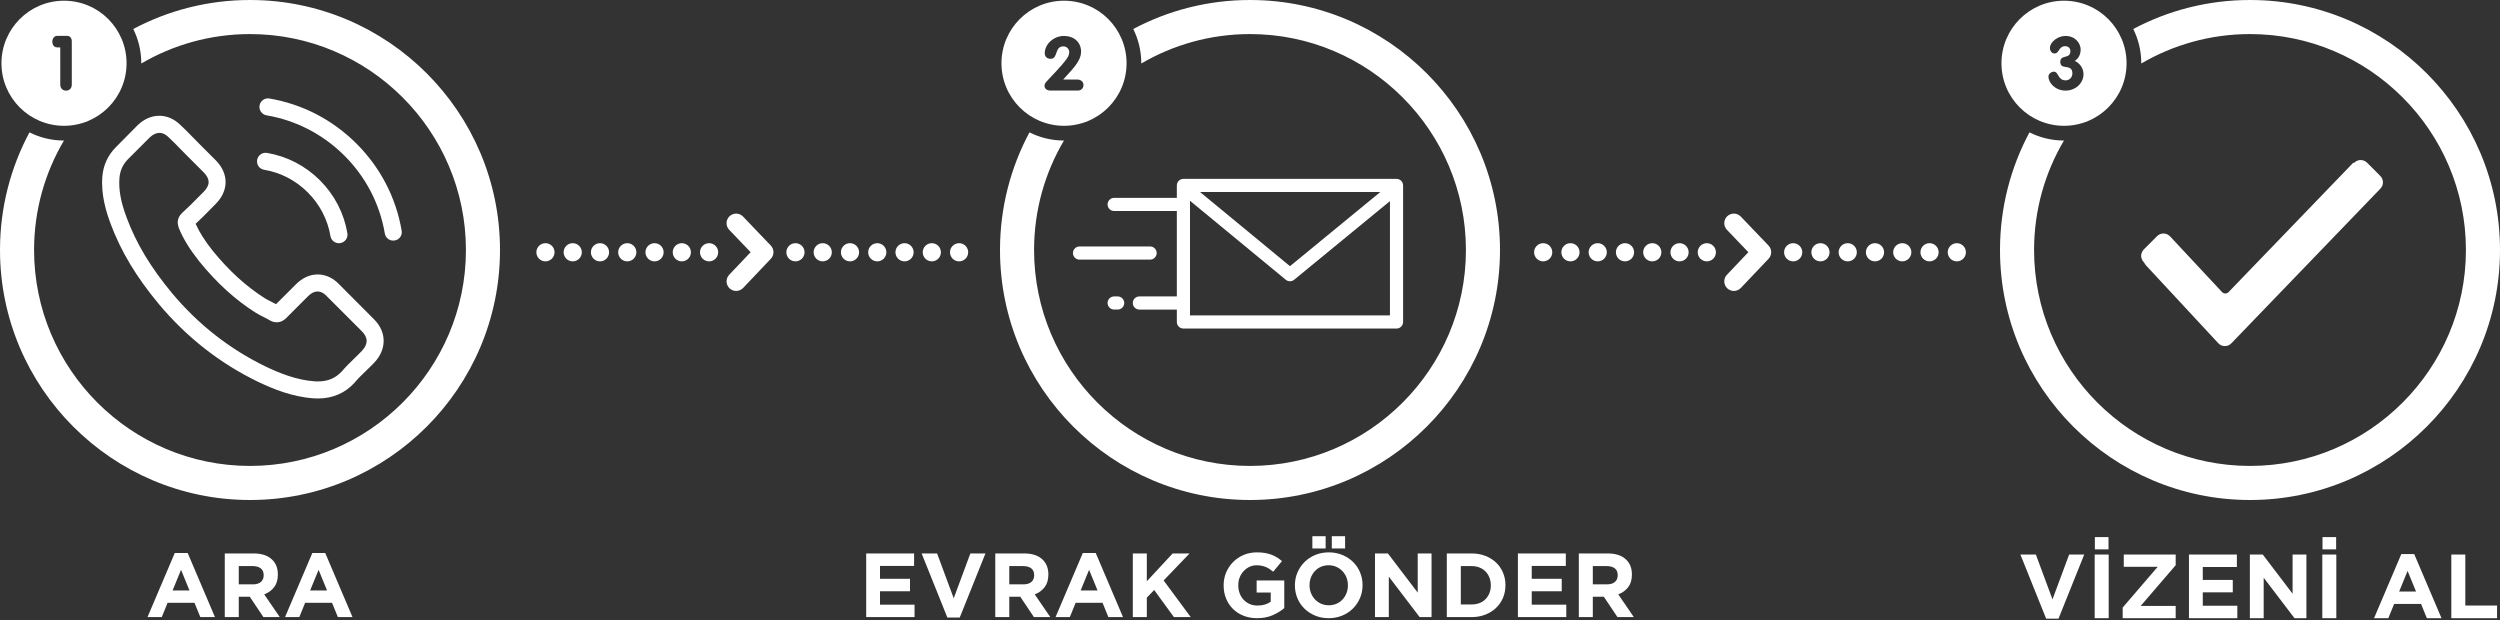 <?xml version="1.0" encoding="utf-8"?>
<!-- Generator: Adobe Illustrator 16.0.0, SVG Export Plug-In . SVG Version: 6.00 Build 0)  -->
<!DOCTYPE svg PUBLIC "-//W3C//DTD SVG 1.1//EN" "http://www.w3.org/Graphics/SVG/1.1/DTD/svg11.dtd">
<svg version="1.1" id="Layer_1" xmlns="http://www.w3.org/2000/svg" xmlns:xlink="http://www.w3.org/1999/xlink" x="0px" y="0px"
	 width="1100px" height="273px" viewBox="0 0 1100 273" enable-background="new 0 0 1100 273" xml:space="preserve">
<rect x="0" y="0" width="1100" height="273" fill="#333333" stroke="none"/>
<path fill="#FFFFFF" d="M28.155,0.314C12.955,0.319,0.64,12.645,0.645,27.843c0.005,15.199,12.329,27.515,27.529,27.51
	c15.199-0.005,27.516-12.33,27.511-27.529C55.68,12.625,43.354,0.309,28.155,0.314z M31.59,37.268c0,1.679-1.205,2.617-2.537,2.618
	c-1.332,0-2.535-0.937-2.536-2.616l-0.006-16.425h-1.397c-1.486,0.001-2.104-1.389-2.105-2.53c0-1.176,0.774-2.532,2.103-2.533
	l4.395-0.002c1.331,0,2.074,1.038,2.076,2.383L31.59,37.268z"/>
<path fill="#FFFFFF" d="M468.165,0.313c-15.199,0-27.52,12.322-27.52,27.521c0,15.201,12.321,27.521,27.52,27.521
	c15.2,0,27.52-12.319,27.52-27.521C495.685,12.635,483.365,0.313,468.165,0.313z M474.185,39.849h-11.839
	c-1.559,0-2.764-0.66-2.764-2.19c0-0.696,0.462-1.294,0.817-1.691c2.94-3.286,6.131-6.273,8.825-9.924
	c0.638-0.864,1.243-1.895,1.243-3.088c0-1.362-1.1-2.556-2.554-2.556c-4.077,0-2.233,5.482-5.636,5.482
	c-1.701,0-2.588-1.126-2.588-2.421c0-4.182,4.077-7.643,8.438-7.643c4.357,0,7.545,2.689,7.545,6.904
	c0,4.615-4.848,8.711-7.861,12.266h6.166c1.559,0,2.76,0.931,2.76,2.456S475.532,39.849,474.185,39.849z"/>
<path fill="#FFFFFF" d="M908.165,0.314c-15.199,0-27.52,12.321-27.52,27.52c0,15.199,12.32,27.52,27.52,27.52
	s27.52-12.32,27.52-27.52C935.685,12.635,923.364,0.314,908.165,0.314z M908.837,39.865c-4.643,0-7.529-3.56-7.529-6.142
	c0-1.275,1.285-2.19,2.412-2.19c2.135,0,1.633,3.823,5.178,3.823c1.631,0,2.949-1.307,2.949-3.039c0-4.572-5.332-1.209-5.332-5.065
	c0-3.43,4.455-1.108,4.455-4.736c0-1.24-0.848-2.188-2.26-2.188c-2.979,0-2.57,3.201-4.703,3.201c-1.289,0-2.041-1.207-2.041-2.416
	c0-2.547,3.357-5.295,6.838-5.295c4.518,0,6.684,3.434,6.684,5.98c0,2.059-0.848,3.856-2.572,4.998
	c2.258,1.081,3.826,3.27,3.826,5.849C916.741,36.565,913.29,39.865,908.837,39.865z"/>
<g>
	<path fill="#FFFFFF" d="M149.208,125.073c-2.706-2.813-5.966-4.317-9.421-4.316c-3.429,0.001-6.717,1.479-9.53,4.294l-8.805,8.782
		c-0.725-0.39-1.449-0.752-2.146-1.113c-1.004-0.501-1.952-0.975-2.761-1.477c-8.25-5.236-15.75-12.062-22.944-20.895
		c-3.485-4.403-5.828-8.109-7.528-11.87c2.284-2.09,4.402-4.266,6.463-6.357c0.781-0.78,1.56-1.588,2.34-2.37
		c5.85-5.853,5.848-13.434-0.006-19.286l-7.612-7.606c-0.863-0.864-1.756-1.755-2.592-2.646c-1.673-1.728-3.43-3.511-5.241-5.183
		c-2.705-2.676-5.939-4.094-9.339-4.093c-3.4,0.001-6.688,1.422-9.474,4.1l-0.056,0.055l-9.473,9.564
		c-3.566,3.568-5.6,7.917-6.044,12.962c-0.665,8.138,1.734,15.718,3.576,20.678c4.518,12.178,11.268,23.463,21.333,35.555
		c12.211,14.573,26.903,26.078,43.684,34.182c6.41,3.036,14.969,6.628,24.527,7.236c0.588,0.029,1.2,0.056,1.757,0.056
		c6.439-0.002,11.845-2.314,16.079-6.917c0.028-0.056,0.083-0.084,0.111-0.139c1.45-1.756,3.12-3.347,4.876-5.047
		c1.197-1.144,2.422-2.341,3.621-3.597c2.759-2.87,4.206-6.216,4.204-9.644c0-3.455-1.478-6.773-4.294-9.561L149.208,125.073z
		 M159.195,154.415C159.166,154.415,159.166,154.445,159.195,154.415c-1.088,1.173-2.201,2.233-3.399,3.403
		c-1.812,1.728-3.65,3.541-5.376,5.576c-2.815,3.011-6.131,4.433-10.479,4.434c-0.417,0-0.864,0.001-1.281-0.026
		c-8.277-0.527-15.972-3.758-21.741-6.515c-15.778-7.632-29.634-18.469-41.149-32.204c-9.506-11.451-15.866-22.039-20.077-33.409
		c-2.595-6.938-3.544-12.347-3.128-17.445c0.278-3.263,1.53-5.966,3.843-8.28l9.501-9.507c1.364-1.281,2.813-1.979,4.235-1.98
		c1.755,0,3.177,1.061,4.07,1.95l0.083,0.084c1.701,1.589,3.317,3.232,5.019,4.987c0.864,0.892,1.756,1.783,2.647,2.704l7.612,7.605
		c2.955,2.953,2.956,5.685,0.003,8.64c-0.809,0.809-1.588,1.618-2.396,2.397c-2.339,2.398-4.57,4.628-6.993,6.803
		c-0.056,0.055-0.111,0.084-0.14,0.138c-2.396,2.399-1.948,4.74-1.448,6.328l0.084,0.252c1.98,4.792,4.769,9.307,9.008,14.683
		l0.027,0.027c7.696,9.475,15.809,16.859,24.756,22.513c1.144,0.724,2.314,1.309,3.429,1.863c1.005,0.502,1.952,0.977,2.76,1.479
		c0.112,0.056,0.224,0.137,0.335,0.195c0.947,0.473,1.838,0.695,2.757,0.694c2.313,0,3.763-1.45,4.237-1.923l9.527-9.536
		c0.948-0.949,2.453-2.092,4.209-2.092c1.729-0.001,3.149,1.084,4.014,2.034l15.416,15.405
		C162.036,148.534,162.037,151.462,159.195,154.415L159.195,154.415z M159.195,154.415"/>
	<path fill="#FFFFFF" d="M116.191,74.694c7.303,1.223,13.938,4.679,19.234,9.972c5.297,5.293,8.727,11.925,9.985,19.226
		c0.308,1.841,1.896,3.121,3.708,3.121c0.222,0,0.417-0.029,0.642-0.056c2.061-0.336,3.426-2.286,3.091-4.349
		c-1.509-8.834-5.69-16.888-12.076-23.268c-6.385-6.38-14.441-10.559-23.276-12.06c-2.062-0.333-3.985,1.032-4.348,3.067
		C112.791,72.382,114.128,74.36,116.191,74.694L116.191,74.694z M116.191,74.694"/>
	<path fill="#FFFFFF" d="M176.736,101.512c-2.486-14.546-9.348-27.783-19.886-38.314c-10.537-10.53-23.778-17.382-38.328-19.857
		c-2.034-0.362-3.957,1.032-4.318,3.067c-0.334,2.062,1.031,3.985,3.095,4.347c12.989,2.198,24.835,8.353,34.258,17.742
		c9.424,9.417,15.56,21.259,17.767,34.246c0.307,1.838,1.895,3.12,3.707,3.119c0.223,0,0.42-0.027,0.641-0.055
		C175.706,105.499,177.099,103.546,176.736,101.512L176.736,101.512z M176.736,101.512"/>
</g>
<g>
	<g>
		<g>
			<g>
				<path fill="#FFFFFF" d="M614.468,78.704H520.7c-1.598,0-2.894,1.296-2.894,2.894v5.458h-27.581
					c-1.598,0-2.894,1.296-2.894,2.894s1.296,2.895,2.894,2.895h27.581v37.579h-16.485c-1.598,0-2.894,1.296-2.894,2.893
					c0,1.599,1.296,2.895,2.894,2.895h16.485v5.458c0,1.598,1.295,2.893,2.894,2.893h93.768c1.598,0,2.894-1.295,2.894-2.893v-60.07
					C617.361,80,616.065,78.704,614.468,78.704z M607.33,84.492l-39.742,32.624l-39.559-32.624H607.33z M611.574,138.773h-87.98
					V88.336l42.149,34.757c0.534,0.441,1.188,0.664,1.841,0.664c0.651,0,1.303-0.22,1.836-0.658l42.154-34.604V138.773z"/>
			</g>
		</g>
		<g>
			<g>
				<path fill="#FFFFFF" d="M506.05,108.446h-31.061c-1.598,0-2.894,1.295-2.894,2.894c0,1.599,1.296,2.895,2.894,2.895h31.061
					c1.598,0,2.893-1.296,2.893-2.895C508.943,109.741,507.647,108.446,506.05,108.446z"/>
			</g>
		</g>
		<g>
			<g>
				<path fill="#FFFFFF" d="M491.773,130.423h-1.547c-1.598,0-2.893,1.296-2.893,2.893c0,1.599,1.295,2.895,2.893,2.895h1.547
					c1.598,0,2.894-1.296,2.894-2.895C494.667,131.719,493.371,130.423,491.773,130.423z"/>
			</g>
		</g>
	</g>
</g>
<g>
	<g>
		<g>
			<path fill="#FFFFFF" d="M943.317,115.435c-0.818-0.82-1.219-2.059-1.219-2.878c0-0.82,0.4-2.039,1.219-2.854l5.736-5.735
				c1.639-1.644,4.097-1.644,5.735,0l0.399,0.419l22.522,24.136c0.82,0.82,2.039,0.82,2.857,0l54.838-56.896h0.42
				c1.639-1.619,4.097-1.619,5.735,0l5.716,5.735c1.639,1.644,1.639,4.097,0,5.735l-65.469,67.947
				c-0.819,0.819-1.64,1.22-2.878,1.22c-1.22,0-2.039-0.4-2.857-1.22l-31.936-34.393L943.317,115.435z M943.317,115.435"/>
		</g>
	</g>
</g>
<g>
	<path fill="#FFFFFF" d="M76.9,243.319h5.68l12,28.2h-6.439l-2.561-6.28H73.74l-2.56,6.28H64.9L76.9,243.319z M83.38,259.8
		l-3.72-9.08l-3.72,9.08H83.38z"/>
	<path fill="#FFFFFF" d="M98.899,243.52H111.7c3.546,0,6.266,0.947,8.159,2.84c1.601,1.601,2.4,3.734,2.4,6.4v0.08
		c0,2.267-0.554,4.113-1.66,5.54s-2.554,2.474-4.34,3.14l6.84,10h-7.2l-6-8.96h-4.84v8.96h-6.16V243.52z M111.3,257.119
		c1.52,0,2.687-0.359,3.5-1.08c0.813-0.72,1.22-1.68,1.22-2.88v-0.08c0-1.333-0.427-2.333-1.279-3c-0.854-0.666-2.04-1-3.561-1
		h-6.12v8.04H111.3z"/>
	<path fill="#FFFFFF" d="M137.42,243.319h5.68l12,28.2h-6.439l-2.561-6.28h-11.84l-2.56,6.28h-6.28L137.42,243.319z M143.899,259.8
		l-3.72-9.08l-3.72,9.08H143.899z"/>
</g>
<g>
	<path fill="#FFFFFF" d="M381.121,243.52h21.08V249h-15v5.68h13.2v5.479h-13.2v5.88h15.2v5.48h-21.28V243.52z"/>
	<path fill="#FFFFFF" d="M405.521,243.52h6.8l7.32,19.72l7.32-19.72h6.64l-11.32,28.2h-5.44L405.521,243.52z"/>
	<path fill="#FFFFFF" d="M437.921,243.52h12.8c3.546,0,6.266,0.947,8.16,2.84c1.6,1.601,2.4,3.734,2.4,6.4v0.08
		c0,2.267-0.554,4.113-1.66,5.54c-1.107,1.427-2.554,2.474-4.34,3.14l6.84,10h-7.2l-6-8.96h-4.84v8.96h-6.16V243.52z
		 M450.321,257.119c1.52,0,2.687-0.359,3.5-1.08c0.813-0.72,1.22-1.68,1.22-2.88v-0.08c0-1.333-0.427-2.333-1.28-3
		c-0.854-0.666-2.04-1-3.56-1h-6.12v8.04H450.321z"/>
	<path fill="#FFFFFF" d="M476.441,243.319h5.68l12,28.2h-6.44l-2.56-6.28h-11.84l-2.56,6.28h-6.28L476.441,243.319z M482.921,259.8
		l-3.72-9.08l-3.72,9.08H482.921z"/>
	<path fill="#FFFFFF" d="M498.44,243.52h6.16v12.24l11.36-12.24h7.44l-11.4,11.88l11.92,16.12h-7.4l-8.68-11.92l-3.24,3.36v8.56
		h-6.16V243.52z"/>
	<path fill="#FFFFFF" d="M553.12,272c-2.188,0-4.18-0.36-5.98-1.08c-1.8-0.721-3.347-1.721-4.64-3c-1.294-1.28-2.3-2.801-3.02-4.561
		c-0.72-1.76-1.08-3.68-1.08-5.76v-0.08c0-2,0.366-3.873,1.1-5.62c0.733-1.746,1.753-3.28,3.06-4.6c1.307-1.32,2.854-2.36,4.64-3.12
		c1.786-0.76,3.747-1.141,5.879-1.141c1.254,0,2.395,0.087,3.421,0.261s1.979,0.42,2.86,0.739c0.879,0.32,1.705,0.721,2.479,1.2
		c0.772,0.48,1.521,1.027,2.239,1.641l-3.879,4.68c-0.534-0.453-1.067-0.854-1.601-1.2c-0.534-0.346-1.087-0.64-1.659-0.88
		c-0.574-0.24-1.194-0.426-1.861-0.56c-0.666-0.134-1.399-0.2-2.199-0.2c-1.12,0-2.167,0.234-3.141,0.702
		c-0.973,0.467-1.826,1.095-2.56,1.884c-0.734,0.789-1.307,1.711-1.72,2.767c-0.414,1.056-0.62,2.185-0.62,3.388v0.079
		c0,1.283,0.206,2.466,0.62,3.549c0.413,1.082,1,2.024,1.76,2.826s1.653,1.423,2.68,1.864c1.027,0.441,2.166,0.661,3.42,0.661
		c2.293,0,4.227-0.563,5.801-1.691v-4.028h-6.2v-5.32h12.159v12.16c-1.439,1.227-3.152,2.273-5.139,3.14
		C557.953,271.565,555.68,272,553.12,272z"/>
	<path fill="#FFFFFF" d="M584.6,272c-2.16,0-4.147-0.381-5.96-1.141c-1.814-0.76-3.38-1.786-4.7-3.08
		c-1.319-1.293-2.347-2.813-3.079-4.56c-0.734-1.746-1.101-3.62-1.101-5.62v-0.08c0-2,0.373-3.873,1.12-5.62
		c0.746-1.746,1.779-3.28,3.1-4.6c1.32-1.32,2.893-2.36,4.721-3.12c1.826-0.76,3.819-1.141,5.979-1.141s4.146,0.381,5.96,1.141
		c1.813,0.76,3.38,1.787,4.7,3.08c1.319,1.294,2.347,2.813,3.079,4.56c0.734,1.747,1.101,3.62,1.101,5.62v0.08
		c0,2-0.374,3.874-1.12,5.62c-0.746,1.747-1.779,3.28-3.1,4.6c-1.32,1.32-2.895,2.36-4.721,3.12S586.76,272,584.6,272z
		 M584.68,266.319c1.226,0,2.36-0.226,3.399-0.68c1.041-0.453,1.927-1.08,2.66-1.88s1.307-1.727,1.721-2.78
		c0.412-1.053,0.619-2.18,0.619-3.38v-0.08c0-1.2-0.207-2.333-0.619-3.4c-0.414-1.065-1-2-1.76-2.8
		c-0.761-0.8-1.66-1.433-2.701-1.899c-1.039-0.467-2.174-0.7-3.399-0.7c-1.254,0-2.394,0.227-3.42,0.68
		c-1.026,0.454-1.907,1.08-2.64,1.88c-0.734,0.8-1.307,1.728-1.721,2.78c-0.414,1.054-0.619,2.18-0.619,3.38v0.08
		c0,1.2,0.205,2.334,0.619,3.4s1,2,1.76,2.8c0.761,0.8,1.654,1.434,2.681,1.899C582.286,266.086,583.426,266.319,584.68,266.319z
		 M577.439,235.92h5.841v5.399h-5.841V235.92z M585.999,235.92h5.841v5.399h-5.841V235.92z"/>
	<path fill="#FFFFFF" d="M604.999,243.52h5.681l13.12,17.24v-17.24h6.08v28h-5.24l-13.561-17.8v17.8h-6.08V243.52z"/>
	<path fill="#FFFFFF" d="M636.599,243.52h10.92c2.188,0,4.193,0.354,6.021,1.06c1.827,0.707,3.4,1.688,4.72,2.94
		c1.32,1.254,2.34,2.727,3.061,4.42c0.72,1.693,1.08,3.527,1.08,5.5v0.08c0,1.974-0.36,3.813-1.08,5.52
		c-0.721,1.707-1.74,3.188-3.061,4.44c-1.319,1.254-2.893,2.24-4.72,2.96s-3.833,1.08-6.021,1.08h-10.92V243.52z M647.519,265.96
		c1.254,0,2.4-0.2,3.441-0.601c1.039-0.399,1.926-0.973,2.659-1.72c0.733-0.746,1.306-1.626,1.72-2.64s0.621-2.146,0.621-3.4v-0.08
		c0-1.227-0.207-2.36-0.621-3.4s-0.986-1.933-1.72-2.68c-0.733-0.746-1.62-1.326-2.659-1.74c-1.041-0.413-2.188-0.62-3.441-0.62
		h-4.76v16.881H647.519z"/>
	<path fill="#FFFFFF" d="M667.879,243.52h21.08V249h-15v5.68h13.2v5.479h-13.2v5.88h15.2v5.48h-21.28V243.52z"/>
	<path fill="#FFFFFF" d="M694.68,243.52h12.8c3.546,0,6.266,0.947,8.16,2.84c1.6,1.601,2.399,3.734,2.399,6.4v0.08
		c0,2.267-0.554,4.113-1.66,5.54s-2.554,2.474-4.34,3.14l6.84,10h-7.199l-6-8.96h-4.841v8.96h-6.159V243.52z M707.079,257.119
		c1.521,0,2.687-0.359,3.5-1.08c0.813-0.72,1.221-1.68,1.221-2.88v-0.08c0-1.333-0.428-2.333-1.28-3c-0.854-0.666-2.04-1-3.561-1
		h-6.12v8.04H707.079z"/>
</g>
<g>
	<path fill="#FFFFFF" d="M888.981,244h6.8l7.32,19.72l7.32-19.72h6.64l-11.32,28.2h-5.439L888.981,244z"/>
	<path fill="#FFFFFF" d="M921.661,244h6.16v28h-6.16V244z M921.741,236.32h6v5.399h-6V236.32z"/>
	<path fill="#FFFFFF" d="M933.98,267.32l15.4-17.92h-14.92V244h22.84v4.68l-15.399,17.92h15.399v5.4h-23.32V267.32z"/>
	<path fill="#FFFFFF" d="M963.142,244h21.08v5.48h-15v5.68h13.199v5.479h-13.199v5.88h15.199V272h-21.279V244z"/>
	<path fill="#FFFFFF" d="M989.941,244h5.68l13.12,17.24V244h6.08v28h-5.24l-13.56-17.8V272h-6.08V244z"/>
	<path fill="#FFFFFF" d="M1021.82,244h6.16v28h-6.16V244z M1021.9,236.32h6v5.399h-6V236.32z"/>
	<path fill="#FFFFFF" d="M1056.58,243.8h5.68l12,28.2h-6.439l-2.561-6.28h-11.84l-2.56,6.28h-6.28L1056.58,243.8z M1063.061,260.28
		l-3.721-9.08l-3.72,9.08H1063.061z"/>
	<path fill="#FFFFFF" d="M1078.58,244h6.159v22.44h13.961V272h-20.12V244z"/>
</g>
<g>
	<g>
		<g>
			<path fill="#FFFFFF" d="M323.904,128.017c-1.044,0-2.089-0.384-2.905-1.158c-1.688-1.604-1.756-4.273-0.153-5.963l9.432-9.926
				l-9.428-9.851c-1.611-1.681-1.553-4.352,0.129-5.963c1.684-1.612,4.353-1.552,5.964,0.13l12.209,12.756
				c1.557,1.626,1.561,4.188,0.011,5.821l-12.2,12.842C326.132,127.575,325.021,128.016,323.904,128.017z"/>
		</g>
	</g>
	<circle fill="#FFFFFF" cx="312" cy="111" r="4"/>
	<circle fill="#FFFFFF" cx="300" cy="111" r="4"/>
	<circle fill="#FFFFFF" cx="288" cy="111" r="4"/>
	<circle fill="#FFFFFF" cx="276" cy="111" r="4"/>
	<circle fill="#FFFFFF" cx="264" cy="111" r="4"/>
	<circle fill="#FFFFFF" cx="252" cy="111" r="4"/>
	<circle fill="#FFFFFF" cx="240" cy="111" r="4"/>
	<g>
		<circle fill="#FFFFFF" cx="422" cy="111" r="4"/>
		<circle fill="#FFFFFF" cx="410" cy="111" r="4"/>
		<circle fill="#FFFFFF" cx="398" cy="111" r="4"/>
		<circle fill="#FFFFFF" cx="386" cy="111" r="4"/>
		<circle fill="#FFFFFF" cx="374" cy="111" r="4"/>
		<circle fill="#FFFFFF" cx="362" cy="111" r="4"/>
		<circle fill="#FFFFFF" cx="350" cy="111" r="4"/>
	</g>
</g>
<g>
	<g>
		<g>
			<path fill="#FFFFFF" d="M762.904,128.017c-1.044,0-2.09-0.384-2.905-1.158c-1.688-1.604-1.757-4.273-0.153-5.964l9.432-9.926
				l-9.428-9.851c-1.611-1.681-1.553-4.352,0.129-5.963c1.684-1.612,4.354-1.552,5.964,0.13l12.21,12.756
				c1.557,1.626,1.561,4.188,0.011,5.821l-12.2,12.843C765.133,127.575,764.021,128.016,762.904,128.017z"/>
		</g>
	</g>
	<circle fill="#FFFFFF" cx="751" cy="111" r="4"/>
	<circle fill="#FFFFFF" cx="739" cy="111" r="4"/>
	<circle fill="#FFFFFF" cx="727" cy="111" r="4"/>
	<circle fill="#FFFFFF" cx="715" cy="111" r="4"/>
	<circle fill="#FFFFFF" cx="703" cy="111" r="4"/>
	<circle fill="#FFFFFF" cx="691" cy="111" r="4"/>
	<circle fill="#FFFFFF" cx="679" cy="111" r="4"/>
	<g>
		<circle fill="#FFFFFF" cx="861" cy="111" r="4"/>
		<circle fill="#FFFFFF" cx="849" cy="111" r="4"/>
		<circle fill="#FFFFFF" cx="837" cy="111" r="4"/>
		<circle fill="#FFFFFF" cx="825" cy="111" r="4"/>
		<circle fill="#FFFFFF" cx="813" cy="111" r="4"/>
		<circle fill="#FFFFFF" cx="801" cy="111" r="4"/>
		<circle fill="#FFFFFF" cx="789" cy="111" r="4"/>
	</g>
</g>
<path fill="#FFFFFF" d="M110,0C91.459,0,73.979,4.618,58.638,12.753c2.254,4.545,3.527,9.663,3.527,15.081
	c0,0.037-0.002,0.073-0.003,0.109C76.221,19.715,92.568,14.992,110,14.992c52.388,0,95.009,42.621,95.009,95.008
	S162.388,205.009,110,205.009S14.992,162.388,14.992,110c0-17.568,4.799-34.035,13.146-48.167
	c-5.457-0.004-10.608-1.301-15.177-3.589C4.696,73.679,0,91.3,0,110c0,60.654,49.346,110,110,110c60.654,0,110-49.346,110-110
	S170.654,0,110,0z"/>
<path fill="#FFFFFF" d="M28.165,27.833"/>
<path fill="#FFFFFF" d="M550,0c-18.541,0-36.021,4.618-51.362,12.753c2.254,4.545,3.527,9.663,3.527,15.081
	c0,0.037-0.002,0.073-0.003,0.109c14.059-8.228,30.406-12.951,47.838-12.951c52.388,0,95.009,42.621,95.009,95.008
	S602.388,205.009,550,205.009S454.992,162.388,454.992,110c0-17.568,4.799-34.035,13.146-48.167
	c-5.457-0.004-10.608-1.301-15.177-3.589C444.696,73.679,440,91.3,440,110c0,60.654,49.346,110,110,110s110-49.346,110-110
	S610.654,0,550,0z"/>
<path fill="#FFFFFF" d="M468.165,27.833"/>
<path fill="#FFFFFF" d="M990,0c-18.541,0-36.021,4.618-51.361,12.753c2.254,4.545,3.526,9.663,3.526,15.081
	c0,0.037-0.003,0.073-0.003,0.109c14.059-8.228,30.406-12.951,47.838-12.951c52.388,0,95.009,42.621,95.009,95.008
	s-42.621,95.009-95.009,95.009S894.992,162.388,894.992,110c0-17.568,4.799-34.035,13.146-48.167
	c-5.457-0.004-10.608-1.301-15.178-3.589C884.695,73.679,880,91.3,880,110c0,60.654,49.346,110,110,110s110-49.346,110-110
	S1050.654,0,990,0z"/>
<path fill="#FFFFFF" d="M908.165,27.833"/>
</svg>
